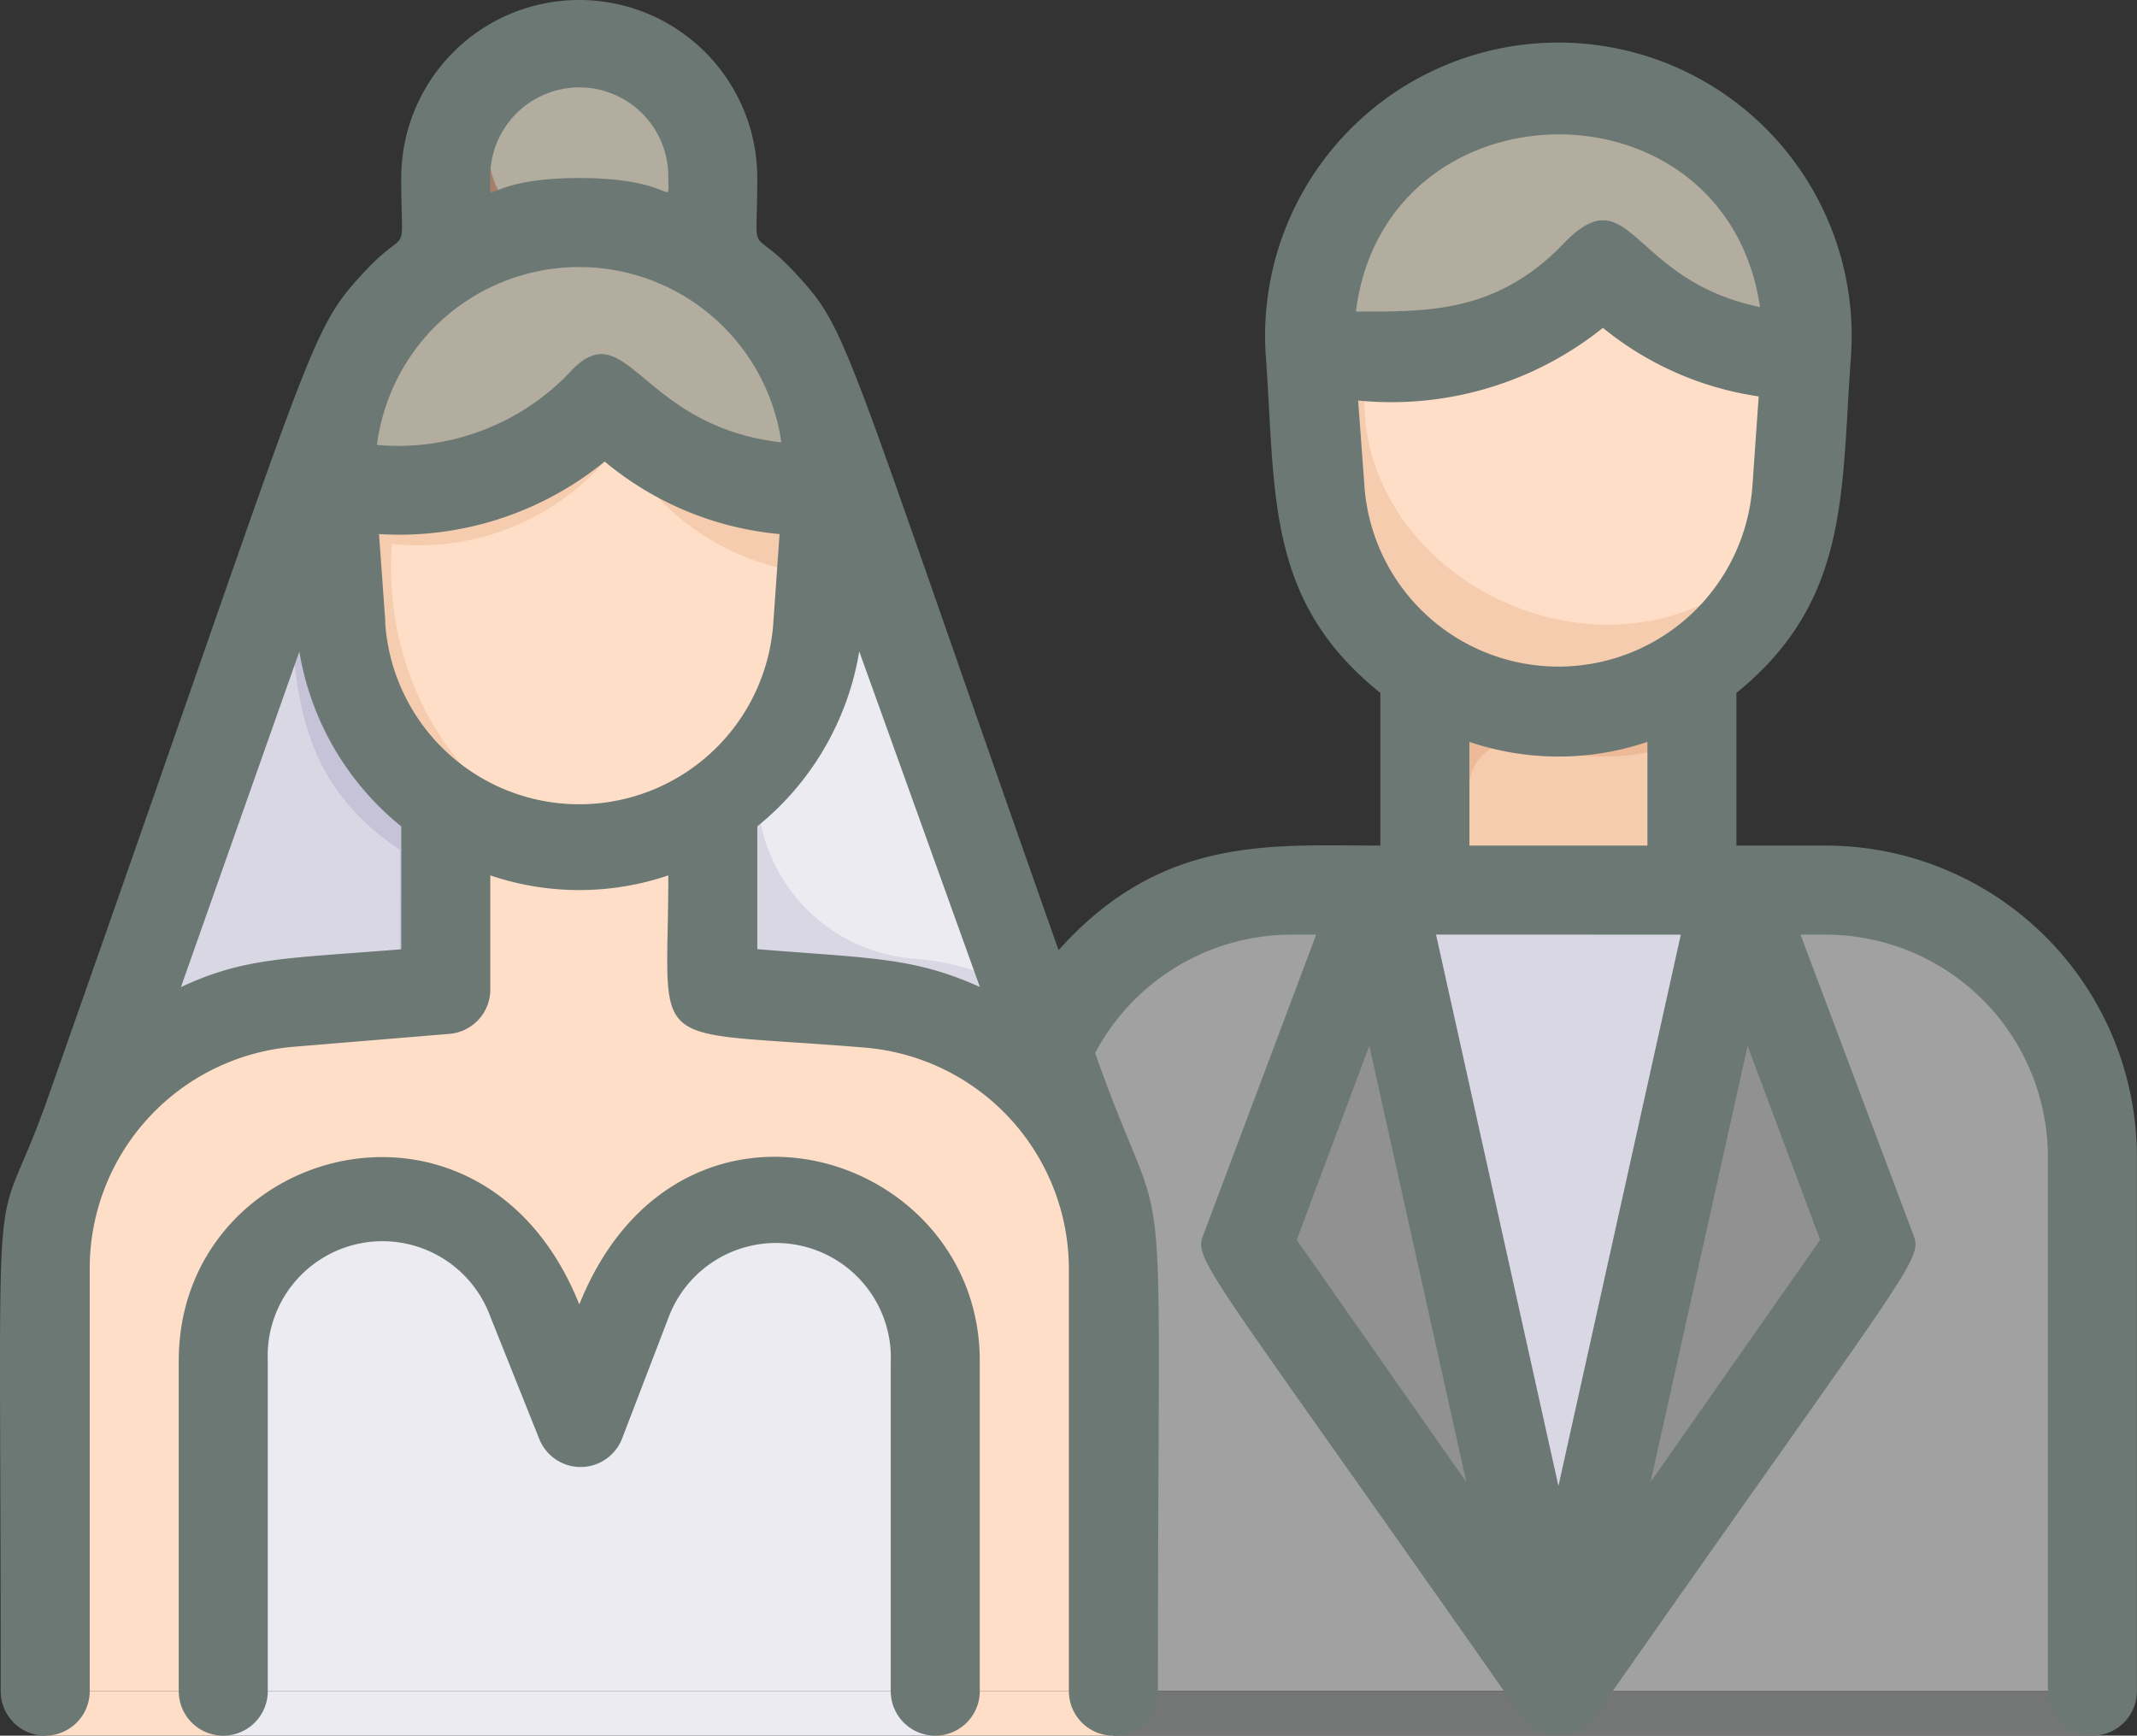 <svg id="Couple_in_Love" data-name="Couple in Love" xmlns="http://www.w3.org/2000/svg" width="73" height="59.293" viewBox="0 0 73 59.293">
  <rect x="0" y="0" width="73" height="59.293" fill="#333333" stroke="none"/>
  <path id="パス_24708" data-name="パス 24708" d="M53.244,38.122V56.366H35l10.642-15.2L41.081,29h3.041A9.122,9.122,0,0,1,53.244,38.122Z" transform="translate(18.236 1.407)" fill="#a1a1a1"/>
  <path id="パス_24709" data-name="パス 24709" d="M43.163,29,37.081,56.366,31,29Z" transform="translate(16.155 1.407)" fill="#c6c3d8"/>
  <path id="パス_24710" data-name="パス 24710" d="M41.642,29,36.321,52.945,31,29Z" transform="translate(16.155 1.407)" fill="#dad7e5"/>
  <path id="パス_24711" data-name="パス 24711" d="M25.781,41.96c0-3.223-1.52-4.652-1.52-5.352l-.76-2.144a8.955,8.955,0,0,1,2.281-3.132c3.041-2.721,6.081-2.326,9.122-2.326L30.342,41.17l10.642,15.2h-15.2Z" transform="translate(12.252 1.4)" fill="#a1a1a1"/>
  <path id="パス_24712" data-name="パス 24712" d="M37.506,42.952V57.365H31.424c0-11.813.487-13.044-1.6-15.2a5.428,5.428,0,0,0-8.894,1.824l-1.672,4.257-1.672-4.181A5.443,5.443,0,0,0,7.1,46.084V57.365H1.018c0-15.2-.487-16.42,1.52-19.445,2.919-4.409,7.085-4.074,12.163-4.561V27.08a8.119,8.119,0,0,0,9.122,0v6.34l5.321.441A9.122,9.122,0,0,1,37.506,42.952Z" transform="translate(0.527 0.408)" fill="#ffdec7"/>
  <path id="パス_24713" data-name="パス 24713" d="M37.445,55.743h-6.37c0-8.436.573-10.692-1.672-13.079a5.591,5.591,0,0,0-5.175-1.6,5.727,5.727,0,0,0-4.142,3.565L18.334,49.2l-1.752-4.5A5.643,5.643,0,0,0,6.166,44.3,20.946,20.946,0,0,1,4,35.028c2.484-1.471,4.252-1.308,9.556-1.766V28.08a8.323,8.323,0,0,0,9.556,0v5.183c5.431.458,9.7.114,12.741,4.9C37.971,41.372,37.445,43.285,37.445,55.743Z" transform="translate(0.585 0.928)" fill="#ffdec7"/>
  <path id="パス_24714" data-name="パス 24714" d="M29.325,41.459V52.74H5V41.459A5.443,5.443,0,0,1,13.484,36.9c1.672,1.125,1.824,2.007,3.679,6.659l1.672-4.181a5.443,5.443,0,0,1,10.49,2.083Z" transform="translate(2.625 5.033)" fill="#edebf2"/>
  <path id="パス_24715" data-name="パス 24715" d="M45.642,41.163,35,56.366,41.081,29Z" transform="translate(18.236 1.407)" fill="#919191"/>
  <path id="パス_24716" data-name="パス 24716" d="M38.642,56.366,28,41.163,32.561,29Z" transform="translate(14.594 1.407)" fill="#919191"/>
  <path id="パス_24717" data-name="パス 24717" d="M46.367,18.041a32.9,32.9,0,0,1-.563,6.081c-2.265,8.909-15.4,7.754-16.055-1.52l-.319-4.561c3.77,0,6.537.41,9.989-3.041A9.456,9.456,0,0,0,46.367,18.041Z" transform="translate(15.337 -5.878)" fill="#f6ccaf"/>
  <path id="パス_24718" data-name="パス 24718" d="M46.372,20.077a9.457,9.457,0,0,1-6.948-3.041c-3.451,3.452-6.309,3.041-9.988,3.041a8.483,8.483,0,1,1,16.937,0Z" transform="translate(15.332 -7.915)" fill="#a87e6b"/>
  <path id="パス_24719" data-name="パス 24719" d="M39.063,16.25a9.441,9.441,0,0,0,6.568,2.767,22.456,22.456,0,0,1-.456,4.561c-4.956,6.279-14.534,2.113-14.534-4.561,3.041,0,5.443-.334,7.875-2.767C38.865,15.977,38.789,15.977,39.063,16.25Z" transform="translate(15.967 -5.334)" fill="#ffdec7"/>
  <path id="パス_24720" data-name="パス 24720" d="M45.864,20.125a9.457,9.457,0,0,1-6.948-3.041c-2.736,2.737-5.032,3.041-8.255,3.041a16.42,16.42,0,0,1,0-5.868C35.465,8.206,45.864,10.805,45.864,20.125Z" transform="translate(15.84 -7.962)" fill="#b3ad9f"/>
  <path id="パス_24721" data-name="パス 24721" d="M24.387,22.909a9.548,9.548,0,0,1-7.328-2.767c-.35-.35-.2-.35-.547,0-3.041,3.041-6.233,2.767-9.122,2.767a8.5,8.5,0,0,1,17,0Z" transform="translate(3.869 -6.185)" fill="#a87e6b"/>
  <path id="パス_24722" data-name="パス 24722" d="M14.167,31.81v6.34c-5.184.426-9.259.106-12.163,4.561,0-.456-.7,1.672,8.605-24.721-.578,1.87-.365,2.9,0,7.693a8.1,8.1,0,0,0,3.558,6.127Z" transform="translate(1.061 -4.322)" fill="#dad7e5"/>
  <path id="パス_24723" data-name="パス 24723" d="M8.27,25.622a32.155,32.155,0,0,1-.319-4.561c-.182-2.554,1.52-6.355-1.52,2.113.289,4.181,0,7.6,3.862,10.2v4.941l1.52-.122v-6.37a8.1,8.1,0,0,1-3.542-6.2Z" transform="translate(3.369 -4.337)" fill="#c6c3d8"/>
  <path id="パス_24724" data-name="パス 24724" d="M24.367,21.041a32.9,32.9,0,0,1-.563,6.081C21.539,36.031,8.4,34.876,7.749,25.6L7.43,21.041c3.36,0,6.081.289,9.335-3.041a9.548,9.548,0,0,0,7.6,3.041Z" transform="translate(3.89 -4.317)" fill="#f6ccaf"/>
  <path id="パス_24725" data-name="パス 24725" d="M14.991,3.88a36.584,36.584,0,0,1-.456,5.842C9.578,17.763,0,12.428,0,3.88A8.469,8.469,0,0,0,7.222.336c.35-.448.2-.448.547,0A8.469,8.469,0,0,0,14.991,3.88Z" transform="matrix(0.998, 0.07, -0.07, 0.998, 13.656, 14.708)" fill="#ffdec7"/>
  <path id="パス_24726" data-name="パス 24726" d="M23.865,23.122a9.548,9.548,0,0,1-7.328-2.767c-.35-.35-.2-.35-.547,0a9.517,9.517,0,0,1-7.328,2.767,16.3,16.3,0,0,1,0-5.884C13.527,11.2,23.865,13.848,23.865,23.122Z" transform="translate(4.392 -6.399)" fill="#b3ad9f"/>
  <path id="パス_24727" data-name="パス 24727" d="M28.163,42.34v.319C25.259,38.265,21.169,38.585,16,38.1V31.819c3.892-2.6,3.588-6.2,3.907-10.764C19.907,18.014,16.775,10.2,28.163,42.34Z" transform="translate(8.35 -4.332)" fill="#edebf2"/>
  <path id="パス_24728" data-name="パス 24728" d="M26.749,34.05a8.529,8.529,0,0,0-3.907-1.262,5.792,5.792,0,0,1-5.321-5.777c0-1.444.3-.7-1.52.517v6.34c5.184.426,9.259.106,12.163,4.561C28.163,37.912,28.345,38.6,26.749,34.05Z" transform="translate(8.35 -0.041)" fill="#dad7e5"/>
  <path id="パス_24729" data-name="パス 24729" d="M19.122,14.561v2.858a8.438,8.438,0,0,0-9.122,0V14.561a4.561,4.561,0,0,1,9.122,0Z" transform="translate(5.228 -8.48)" fill="#a87e6b"/>
  <path id="パス_24730" data-name="パス 24730" d="M18.605,14.565c0,1.231.532-.152-5.093.654-2.113.3-3.375-2.083-1.84-4.561a4.561,4.561,0,0,1,6.933,3.907Z" transform="translate(5.715 -7.647)" fill="#b3ad9f"/>
  <path id="パス_24731" data-name="パス 24731" d="M41.122,24.08v7.48H32V24.08a8.119,8.119,0,0,0,9.122,0Z" transform="translate(16.675 -1.153)" fill="#edb996"/>
  <path id="パス_24732" data-name="パス 24732" d="M40.6,25.62v5.139H33V27.232A1.52,1.52,0,0,1,35.037,25.8,8.255,8.255,0,0,0,40.6,25.62Z" transform="translate(17.196 -0.352)" fill="#f6ccaf"/>
  <path id="パス_24735" data-name="パス 24735" d="M28.065,41.184l8.453,12.071a13.045,13.045,0,0,1-7.6-3.74c-4.819-4.759-3.892-9.776-3.892-18.168a9.973,9.973,0,0,1,7.6-2.326Z" transform="translate(13.008 1.385)" fill="#a1a1a1"/>
  <path id="パス_24736" data-name="パス 24736" d="M52.516,38.122v15.2H36.4l8.514-12.163L40.353,29h3.041A9.122,9.122,0,0,1,52.516,38.122Z" transform="translate(18.964 1.407)" fill="#a1a1a1"/>
  <path id="パス_24737" data-name="パス 24737" d="M28.288,41.442v8.24H19.652A12.649,12.649,0,0,1,7,36.562a5.4,5.4,0,0,1,5.443.38c1.672,1.125,1.824,2.007,3.679,6.659L17.8,39.42a5.443,5.443,0,0,1,10.49,2.022Z" transform="translate(3.663 5.049)" fill="#edebf2"/>
  <path id="パス_24738" data-name="パス 24738" d="M1,47H7.081v1.52H1Z" transform="translate(0.544 10.772)" fill="#ffdec7"/>
  <path id="パス_24739" data-name="パス 24739" d="M21,47h6.081v1.52H21Z" transform="translate(10.951 10.772)" fill="#ffdec7"/>
  <path id="パス_24740" data-name="パス 24740" d="M5,47H29.325v1.52H5Z" transform="translate(2.626 10.772)" fill="#edebf2"/>
  <path id="パス_24741" data-name="パス 24741" d="M25,47H58.447v1.52H25Z" transform="translate(13.032 10.772)" fill="#747575"/>
  <path id="パス_24742" data-name="パス 24742" d="M62.342,37.886H59.3V32.672c3.862-3.132,3.573-6.8,3.907-11.418a10.019,10.019,0,1,0-19.977,0c.334,4.667,0,8.286,3.907,11.418v5.215c-3.755,0-7.465-.365-10.992,3.573C28.636,20.174,29,20.311,27.1,18.274c-1.566-1.672-1.247-.243-1.247-3.193a6.081,6.081,0,0,0-12.163,0c0,2.949.319,1.52-1.247,3.193-2.007,2.159-1.627,2.159-10.825,28.233C-.341,52.071.008,46.841.008,66.773a1.52,1.52,0,0,0,3.041,0V52.36a7.6,7.6,0,0,1,6.963-7.6l5.321-.441a1.52,1.52,0,0,0,1.4-1.52V38.905a9.472,9.472,0,0,0,6.081,0c0,6.2-.943,5.245,6.72,5.884a7.6,7.6,0,0,1,6.963,7.6V66.773a1.52,1.52,0,0,0,3.041,0c0-20.236.471-14.367-2.144-21.8a7.6,7.6,0,0,1,6.7-4.044h.851l-3.8,10.11c-.4,1.064-.563.334,10.825,16.6a1.52,1.52,0,0,0,2.144.35,3.694,3.694,0,0,0,.35-.35c11.418-16.313,11.22-15.553,10.825-16.6l-3.8-10.11h.851a7.6,7.6,0,0,1,7.6,7.6V66.773a1.52,1.52,0,0,0,3.041,0V48.529A10.642,10.642,0,0,0,62.342,37.886ZM14.664,20.342a6.978,6.978,0,0,1,12.011,3.77C21.9,23.565,21.43,19.749,19.56,21.6a8.1,8.1,0,0,1-6.7,2.6,7.009,7.009,0,0,1,1.809-3.862Zm2.068-5.26a3.041,3.041,0,1,1,6.081,0c0,1.079.3,0-3.041,0S16.732,16.176,16.732,15.081ZM13.691,41.429c-3.862.319-5.321.258-7.526,1.292L10.21,31.258a9.715,9.715,0,0,0,3.482,5.975Zm-.547-11.235-.213-2.949a11.1,11.1,0,0,0,7.708-2.478,10.87,10.87,0,0,0,5.975,2.478L26.4,30.285a6.644,6.644,0,0,1-13.257,0Zm12.71,11.235v-4.2a9.715,9.715,0,0,0,3.482-5.975l4.12,11.463c-2.3-1.034-3.755-.973-7.6-1.292Zm31.547-.5L53.22,59.764,49.039,40.927ZM60.107,19.49c-4.455-.912-4.409-4.561-6.72-2.159s-4.728,2.311-7.085,2.311C47.306,11.691,58.921,11.509,60.107,19.49ZM46.591,25.572l-.213-2.889A11.555,11.555,0,0,0,54.74,20.2a10.87,10.87,0,0,0,5.321,2.341l-.213,3.041a6.644,6.644,0,0,1-13.257,0Zm3.588,8.772a9.472,9.472,0,0,0,6.081,0v3.542H50.179ZM46.759,44.728l3.314,14.9L44.28,51.357Zm9.609,14.9,3.314-14.9,2.478,6.629Z" transform="translate(0.016 -9)" fill="#6c7874"/>
  <path id="パス_24743" data-name="パス 24743" d="M17.683,40.036C14.384,31.781,4,34.578,4,41.967V53.248a1.52,1.52,0,1,0,3.041,0V41.967a3.922,3.922,0,0,1,7.6-1.52l1.672,4.181a1.52,1.52,0,0,0,2.828,0l1.581-4.12a3.922,3.922,0,0,1,7.6,1.52v11.22a1.52,1.52,0,1,0,3.041,0V41.967C31.366,34.791,21.073,31.6,17.683,40.036Z" transform="translate(2.106 4.525)" fill="#6c7874"/>
</svg>
